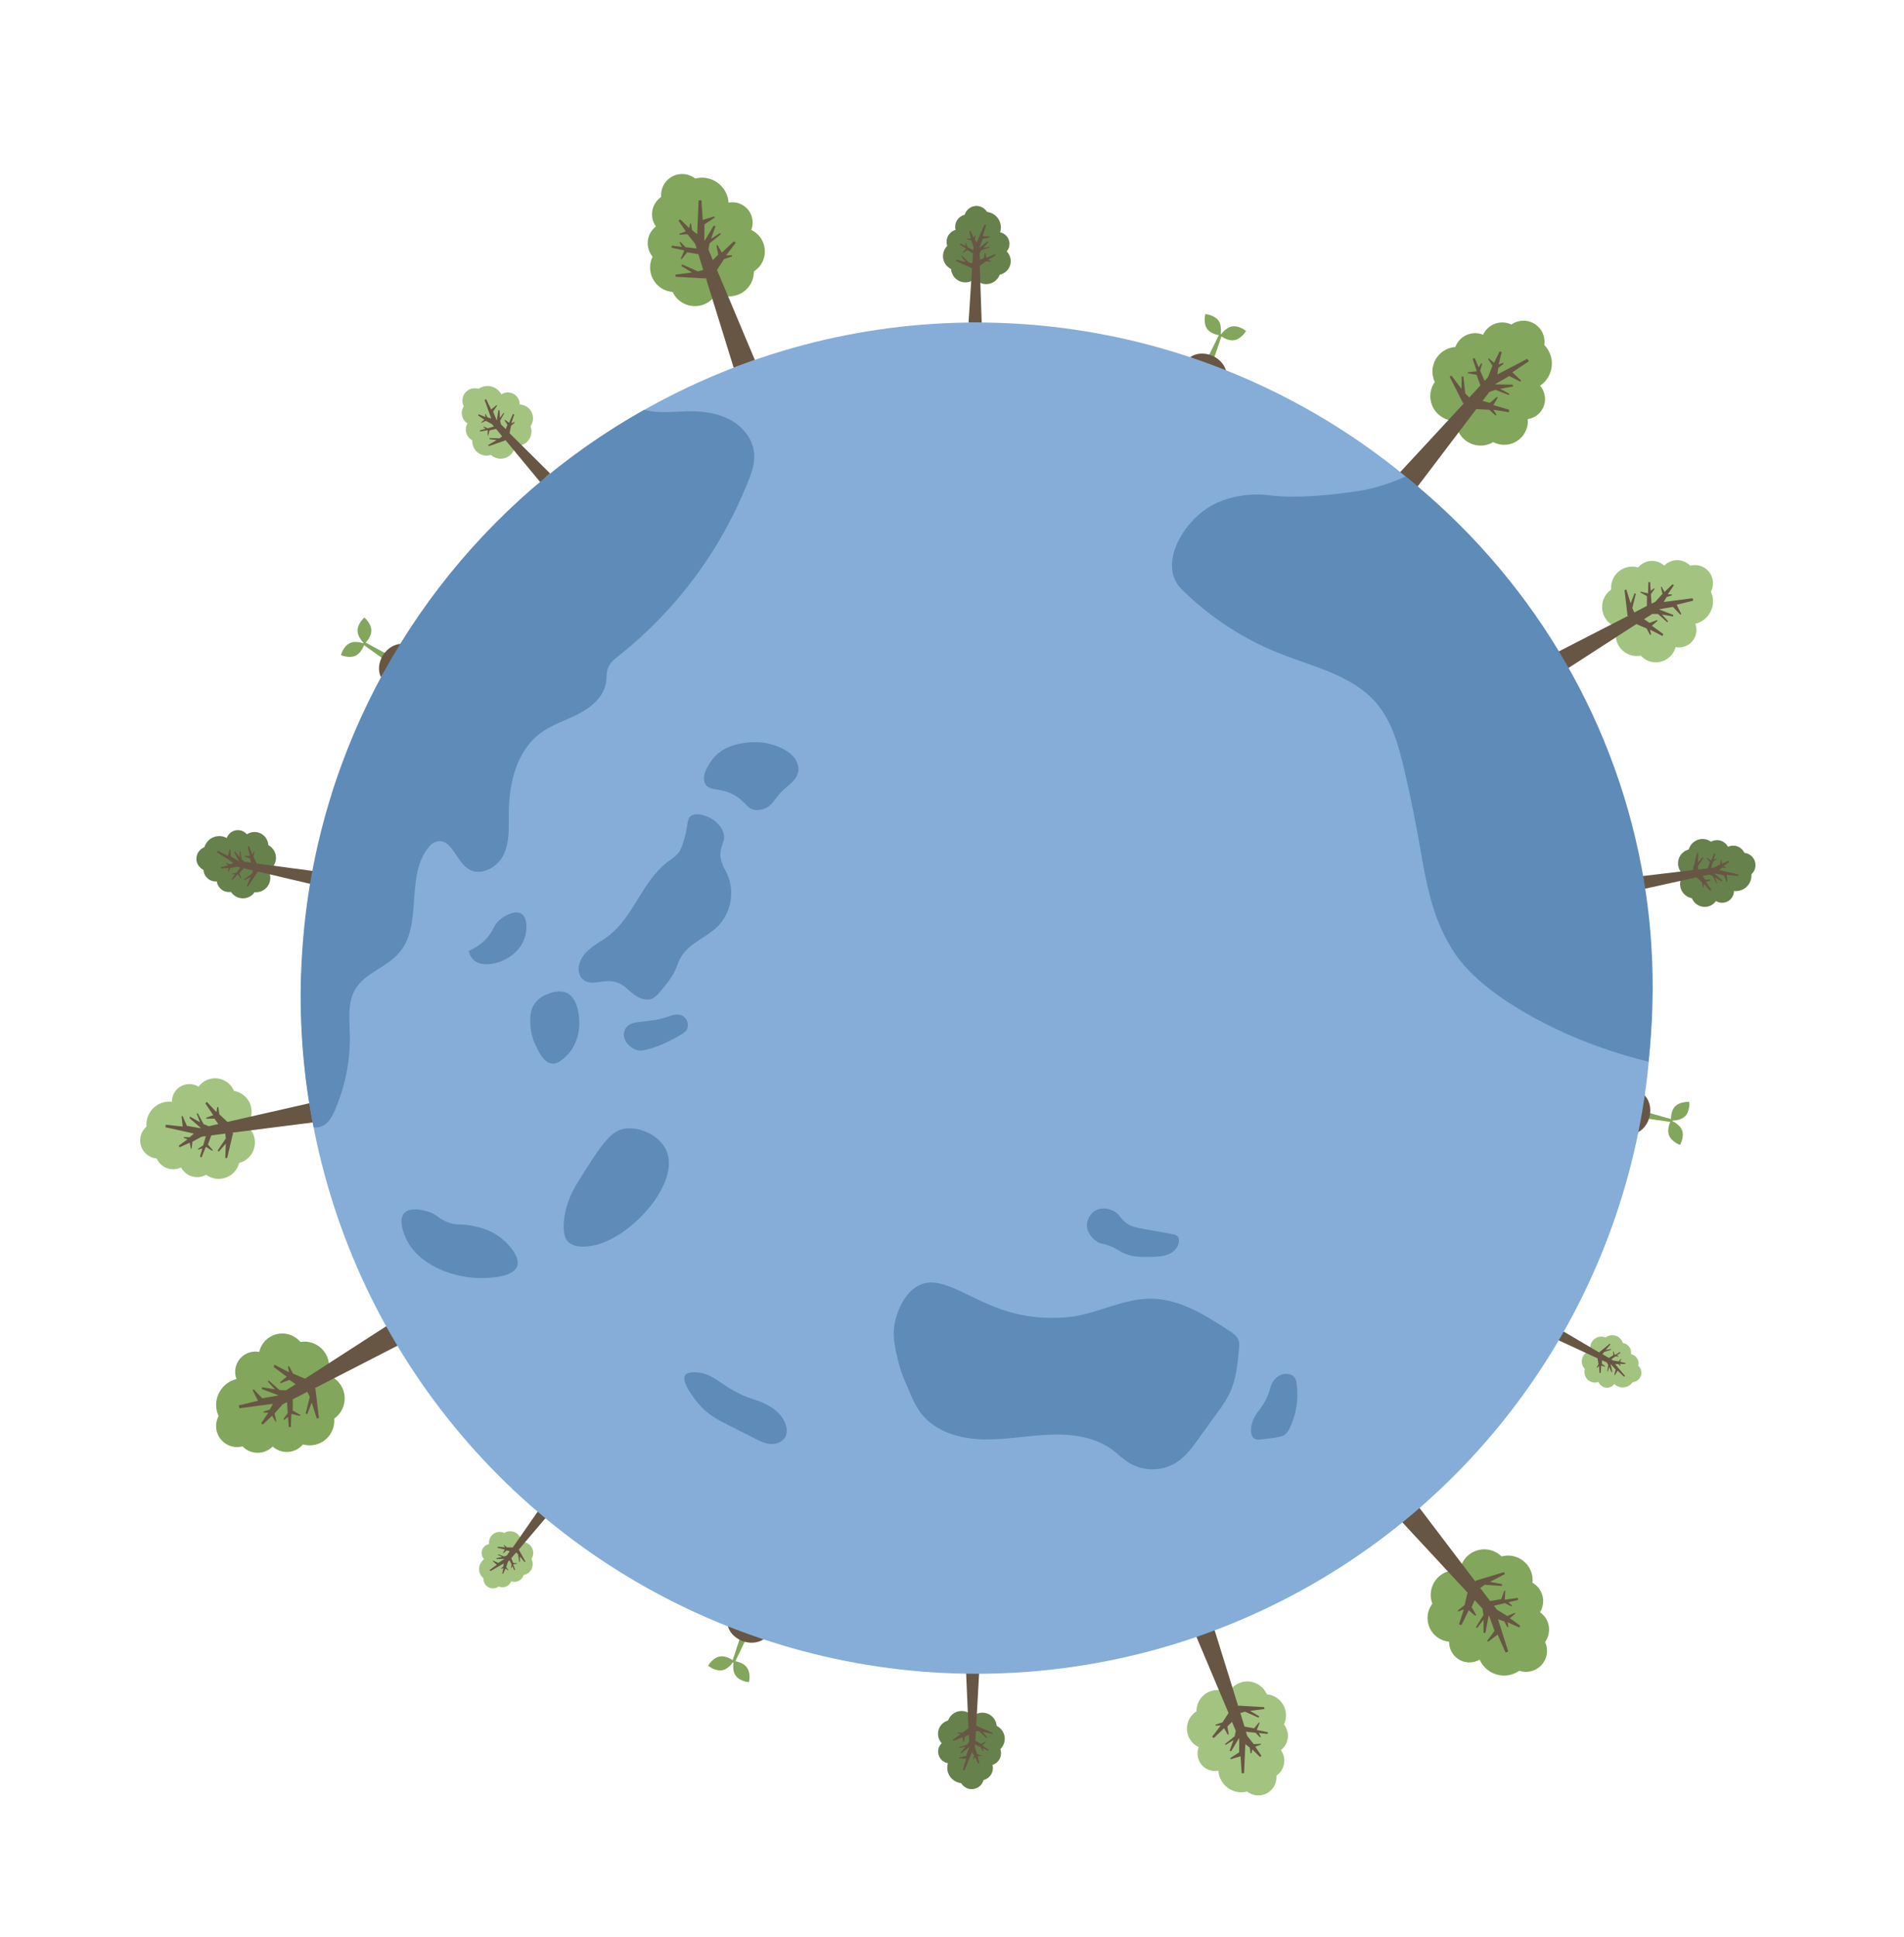 <?xml version="1.0" encoding="utf-8"?>
<!-- Generator: Adobe Illustrator 25.4.1, SVG Export Plug-In . SVG Version: 6.00 Build 0)  -->
<svg version="1.1" id="レイヤー_1" xmlns="http://www.w3.org/2000/svg" xmlns:xlink="http://www.w3.org/1999/xlink" x="0px"
	 y="0px" viewBox="0 0 1502.8 1528.2" style="enable-background:new 0 0 1502.8 1528.2;" xml:space="preserve">
<style type="text/css">
	.st0{fill:#A3C481;}
	.st1{fill:#675644;}
	.st2{fill:#82A65B;}
	.st3{fill:#67814D;}
	.st4{fill:#85ADD8;}
	.st5{fill:#5E8BB8;}
</style>
<g>
	
		<g id="グループ_740_00000101781924755162945680000000846734500300031159_" transform="translate(-35.129 -235.798) rotate(-13)">
		<g id="グループ_736-4_00000059296546287139496540000007952802368090816696_" transform="translate(391.835 401.454)">
			
				<circle id="楕円形_140-4_00000070091563568792600840000013147051864056154005_" class="st0" cx="-481.7" cy="751.8" r="14.3"/>
			
				<circle id="楕円形_141-4_00000019675753893449992930000013645683687119948418_" class="st0" cx="-464.7" cy="762.1" r="14.3"/>
			
				<ellipse id="楕円形_142-4_00000088108323793063209320000000367876206081273509_" transform="matrix(0.974 -0.225 0.225 0.974 -173.05 -85.264)" class="st0" cx="-460.7" cy="716.8" rx="13.8" ry="13.8"/>
			
				<circle id="楕円形_143-4_00000021120506009534615930000008538208882433318041_" class="st0" cx="-447.9" cy="764.9" r="16.7"/>
			
				<circle id="楕円形_144-4_00000000913732639985547630000012814230491186599556_" class="st0" cx="-491.3" cy="740.9" r="14.3"/>
			
				<ellipse id="楕円形_145-4_00000041285510203148294380000017721088098407702936_" transform="matrix(0.974 -0.225 0.225 0.974 -176.743 -89.291)" class="st0" cx="-480.2" cy="731" rx="18.1" ry="18.2"/>
			
				<circle id="楕円形_146-4_00000142889648398291521770000008774347354135724440_" class="st0" cx="-475.6" cy="737.9" r="16.7"/>
			
				<ellipse id="楕円形_147-4_00000044880121217722393350000012925157838799078808_" transform="matrix(-1 -2.479723e-02 2.479723e-02 -1 -925.012 1467.889)" class="st0" cx="-453.4" cy="739.7" rx="17.4" ry="20.5"/>
			
				<circle id="楕円形_148-4_00000045588311470843171430000003077796492781345979_" class="st0" cx="-440.2" cy="718.9" r="16.1"/>
			
				<circle id="楕円形_149-4_00000129906177441658748780000016311231295089992886_" class="st0" cx="-433.6" cy="755.9" r="16.7"/>
			
				<circle id="楕円形_150-4_00000094607784388927155090000000822328206963393419_" class="st0" cx="-430.7" cy="731.7" r="16.7"/>
			
				<ellipse id="楕円形_151-4_00000081626351935920259980000009049574500114052011_" transform="matrix(0.974 -0.225 0.225 0.974 -180.876 -85.065)" class="st0" cx="-463.7" cy="751.2" rx="8" ry="8"/>
		</g>
		<path id="パス_14366-4_00000051354161026707321560000006274127868365467279_" class="st1" d="M-55.3,1121.3l-1.4,1l4,10.4
			l-5.9,0.7v0.8l6.2,1.4l2,4.8l-7.7,0l-3.6-2.5l-2.6-9.5l-0.9,0.3l1.1,7.1l-6.7-6.1l-0.7,1.1l7,9.6H-65l-9.9-4.2l-1.5-8.3l-0.9,0
			l-0.9,8.1l-12.8-4.4l-0.6,1.9l20.7,9.9l-3.9,2.1l-4.3-1.2l-0.4,0.6l2.7,1.8l-8,3.4l0.6,1.3l8.5-1.7l-0.2,4.8l0.6,0.1l1.9-5.2
			l8-2.2l3.3,0.3l-3.7,6.6l-4.7,1.8l0.2,0.7l3.3-0.3l-3.3,6l1.1,0.8l5.2-7.4l4.2,4.3l0.6-0.3l-2.8-5.4l4.2-6.4l11.1,1.1l-0.5,3.8
			l-8.5,8l0.8,0.9l6.8-4.9l-3,11l1.5,0.3l9-18.2l-0.8-0.4l64.2,6.5l0.8-15.4l-66.6-0.2l-4.9-7.3l0.5-5.7l-0.8-0.3l-1.5,3.8
			L-55.3,1121.3z"/>
	</g>
	
		<g id="グループ_740_00000143605566660339207830000006519831760141259916_" transform="translate(-35.129 -235.798) rotate(-13)">
		<g id="グループ_736-4_00000145751247418934556890000005375015404502544018_" transform="translate(391.835 401.454)">
			
				<ellipse id="楕円形_140-4_00000072964384545403163580000017332957574387508353_" transform="matrix(0.974 -0.225 0.225 0.974 -311.855 92.663)" class="st0" cx="250.7" cy="1414.9" rx="14.3" ry="14.3"/>
			
				<ellipse id="楕円形_141-4_00000018236681336650128990000001367422740716139954_" transform="matrix(0.974 -0.225 0.225 0.974 -307.507 93.808)" class="st0" cx="257.9" cy="1396.4" rx="14.3" ry="14.3"/>
			
				<ellipse id="楕円形_142-4_00000035491351705969074860000008635645924645353393_" transform="matrix(0.974 -0.225 0.225 0.974 -309.555 83.715)" class="st0" cx="212.6" cy="1400.3" rx="13.8" ry="13.8"/>
			
				<circle id="楕円形_143-4_00000039853706007152155800000007346274521064804523_" class="st0" cx="257.7" cy="1379.3" r="16.7"/>
			
				<ellipse id="楕円形_144-4_00000119077733667139825440000006885644238120983482_" transform="matrix(0.974 -0.225 0.225 0.974 -314.647 90.919)" class="st0" cx="241.7" cy="1426.3" rx="14.3" ry="14.3"/>
			
				<ellipse id="楕円形_145-4_00000072988102990304546280000013398151689177108874_" transform="matrix(0.974 -0.225 0.225 0.974 -312.88 88.052)" class="st0" cx="230" cy="1417.1" rx="18.1" ry="18.2"/>
			
				<ellipse id="楕円形_146-4_00000055704183404187813850000011375167673802906256_" transform="matrix(0.974 -0.225 0.225 0.974 -311.444 89.253)" class="st0" cx="236" cy="1411.4" rx="16.7" ry="16.7"/>
			
				<ellipse id="楕円形_147-4_00000042734709256525057690000014833452489094279608_" transform="matrix(-0.989 0.149 -0.149 -0.989 672.417 2727.959)" class="st0" cx="233.9" cy="1389.2" rx="20.5" ry="17.4"/>
			
				<ellipse id="楕円形_148-4_00000159456809597260037800000009593462471442520709_" transform="matrix(0.974 -0.225 0.225 0.974 -304.978 82.858)" class="st0" cx="211.1" cy="1379.8" rx="16.1" ry="16.1"/>
			
				<ellipse id="楕円形_149-4_00000138561764470617725170000016312157316573310868_" transform="matrix(0.974 -0.225 0.225 0.974 -301.167 90.472)" class="st0" cx="246.5" cy="1366.9" rx="16.7" ry="16.7"/>
			
				<ellipse id="楕円形_150-4_00000046310963291855721890000005748212919639676055_" transform="matrix(0.974 -0.225 0.225 0.974 -302.074 85.032)" class="st0" cx="222.1" cy="1368.2" rx="16.7" ry="16.7"/>
			
				<ellipse id="楕円形_151-4_00000070097291639637839660000000830136258669328030_" transform="matrix(0.974 -0.225 0.225 0.974 -308.001 91.388)" class="st0" cx="247.1" cy="1397.3" rx="8" ry="8"/>
		</g>
		<path id="パス_14366-4_00000112630125251856874500000015587280077144949127_" class="st1" d="M605.1,1787.9l1.2,1.2l9.6-5.7
			l1.7,5.7l0.8-0.1l0.3-6.3l4.4-2.8l1.3,7.6l-1.8,4l-8.9,4.2l0.5,0.8l6.8-2.3l-4.9,7.6l1.2,0.5l8.3-8.6l0.1,0.4l-2.5,10.5l-7.9,2.9
			l0.2,0.9l8.1-0.5l-2.2,13.3l1.9,0.3l6.1-22.1l2.8,3.5l-0.4,4.4l0.7,0.3l1.3-2.9l4.7,7.3l1.2-0.8l-3.1-8.1l4.8-0.6l0-0.6l-5.5-1
			l-3.6-7.5l-0.2-3.4l7.2,2.5l2.6,4.3l0.7-0.3l-0.8-3.2l6.5,2.2l0.6-1.2l-8.2-3.8l3.5-4.9l-0.4-0.5l-4.8,3.7l-7.1-3l-0.8-11.2
			l3.8-0.2l9.3,7l0.8-0.9l-6-5.8l11.4,1.1l0-1.5l-19.5-5.7l-0.2,0.8l-4.8-64.4l-15.3,1.9l11.4,65.6l-6.3,6.1l-5.7,0.5l-0.2,0.8
			l4,0.8L605.1,1787.9z"/>
	</g>
	
		<g id="グループ_740_00000056412228874613112500000015519183289757085845_" transform="translate(-35.129 -235.798) rotate(-13)">
		<g id="グループ_736-4_00000101820290601060031010000002226721548327421858_" transform="translate(391.835 401.454)">
			<circle id="楕円形_140-4_00000049904023631135320090000002130090646856743055_" class="st0" cx="776.6" cy="578.5" r="14.3"/>
			<circle id="楕円形_141-4_00000068670100613093994350000008952959200827586960_" class="st0" cx="757.1" cy="574.6" r="14.3"/>
			<circle id="楕円形_142-4_00000025424615708252355250000012838767348180631438_" class="st0" cx="768.8" cy="618.5" r="13.8"/>
			<circle id="楕円形_143-4_00000106861285442751347050000014641427176009013673_" class="st0" cx="740.3" cy="577.8" r="16.7"/>
			<circle id="楕円形_144-4_00000021092548887925347260000007598134942127795639_" class="st0" cx="789.3" cy="585.4" r="14.3"/>
			<circle id="楕円形_145-4_00000181084160153611686670000013481404819374427071_" class="st0" cx="782.3" cy="598.5" r="18.2"/>
			<circle id="楕円形_146-4_00000025411862572923730630000017325829400750982818_" class="st0" cx="775.7" cy="593.6" r="16.7"/>
			
				<ellipse id="楕円形_147-4_00000109728638954931607640000010932983395077340544_" transform="matrix(-0.948 0.319 -0.319 -0.948 1660.069 927.455)" class="st0" cx="754.2" cy="599.5" rx="17.4" ry="20.5"/>
			<circle id="楕円形_148-4_00000167361094154101896520000000567879279755688351_" class="st0" cx="748.9" cy="623.6" r="16.1"/>
			<circle id="楕円形_149-4_00000020394206861073079190000000777365838592170157_" class="st0" cx="730" cy="591" r="16.7"/>
			<circle id="楕円形_150-4_00000134956748963376794660000004675107507043448725_" class="st0" cx="735.5" cy="614.8" r="16.7"/>
			<circle id="楕円形_151-4_00000078042685608030819160000002750868381753962916_" class="st0" cx="759.9" cy="585.2" r="8"/>
		</g>
		<path id="パス_14366-4_00000099652986650735652320000005913416385803107259_" class="st1" d="M1146.9,1021.7l0.9-1.4l-7.3-8.4
			l5.3-2.7l-0.3-0.7l-6.3,0.8l-3.5-3.8l7.3-2.6l4.3,1.1l5.7,8l0.8-0.6l-3.5-6.3l8.3,3.5l0.3-1.2l-9.9-6.7l0.3-0.1l10.8,0.6l4.3,7.3
			l0.8-0.4l-1.9-7.9l13.5-0.2l-0.1-2l-22.8-2.2l3-3.3l4.4-0.4l0.1-0.7l-3.1-0.8l6.4-5.9l-1-1l-7.4,4.5l-1.4-4.6l-0.6,0.1v5.6
			l-6.8,4.8l-3.3,0.8l1.2-7.5l3.8-3.3l-0.4-0.6l-3,1.4l1.1-6.8l-1.3-0.4l-2.3,8.7l-5.4-2.7l-0.4,0.5l4.5,4.1l-1.8,7.5l-10.8,2.8
			l-0.8-3.7l5.3-10.4l-1-0.6l-4.7,7l-0.9-11.4l-1.5,0.2l-2.2,20.2l0.8,0.1l-62.6,15.8l4.5,14.7l62.6-22.6l7.1,5.2l1.5,5.5l0.8,0.1
			l0.1-4.1L1146.9,1021.7z"/>
	</g>
	<g id="グループ_746" transform="matrix(0.53, -0.848, 0.848, 0.53, -350.544, 887.629)">
		<path id="パス_14367-2" class="st2" d="M659.3,338.7l-1.5,23.9h5.2l-1.5-23.9L659.3,338.7L659.3,338.7z"/>
		<path id="パス_14368-2" class="st2" d="M672,339c-4.8,3-11.6,0.9-11.6,0.9s1-7.1,5.8-10.1s11.6-0.9,11.6-0.9S676.8,336,672,339z
			"/>
		<path id="パス_14369-2" class="st2" d="M648.7,339c4.8,3,11.6,0.9,11.6,0.9s-1-7.1-5.8-10.1s-11.6-0.9-11.6-0.9
			S643.9,336,648.7,339z"/>
		<path id="パス_14370-2" class="st1" d="M660.3,357.1c-6.8,0-12.7,3.2-15.5,7.9h31.1C673,360.3,667.1,357.1,660.3,357.1z"/>
	</g>
	
		<g id="グループ_746_00000014625119952601576420000018229286721679366535_" transform="matrix(0.53, -0.848, 0.848, 0.53, -350.544, 887.629)">
		<path id="パス_14367-2_00000032640974512495222170000012036811114285247144_" class="st2" d="M133.2,1013.7l23.8-2.6l-0.9-5.1
			l-23.2,5.7L133.2,1013.7z"/>
		<path id="パス_14368-2_00000101066835376573201060000017194729497033088170_" class="st2" d="M131.4,1001.1
			c3.8,4.2,2.9,11.3,2.9,11.3s-7.2,0.3-11-3.9s-2.9-11.3-2.9-11.3S127.5,996.9,131.4,1001.1z"/>
		<path id="パス_14369-2_00000176764858372373849990000015750081410238851516_" class="st2" d="M135.4,1024
			c2.2-5.3-1.1-11.6-1.1-11.6s-6.8,2.2-9,7.4c-2.2,5.3,1.2,11.6,1.2,11.6S133.2,1029.3,135.4,1024z"/>
		<path id="パス_14370-2_00000065752616720879674920000017665724640240122301_" class="st1" d="M151.2,1009.4
			c1.2,6.7,5.4,11.9,10.4,14l-5.4-30.6C152.1,996.4,150,1002.7,151.2,1009.4z"/>
	</g>
	
		<g id="グループ_746_00000003073024182838230570000015420603887135323544_" transform="matrix(0.53, -0.848, 0.848, 0.53, -350.544, 887.629)">
		<path id="パス_14367-2_00000045578322312037488860000005691409458594939040_" class="st2" d="M889.3,1414.5l-6.7-22.9l-4.9,1.8
			l9.6,21.9L889.3,1414.5z"/>
		<path id="パス_14368-2_00000181058578984247010080000009523390490643221419_" class="st2" d="M877.3,1418.5
			c3.5-4.5,10.6-4.8,10.6-4.8s1.5,7-1.9,11.5s-10.6,4.8-10.6,4.8S873.8,1423,877.3,1418.5z"/>
		<path id="パス_14369-2_00000028304601473599208200000013444410882783951244_" class="st2" d="M899.1,1410.6
			c-5.5-1.2-11.2,3.2-11.2,3.2s3.3,6.3,8.9,7.6c5.5,1.2,11.2-3.2,11.2-3.2S904.7,1411.8,899.1,1410.6z"/>
		<path id="パス_14370-2_00000139977213293504075390000014430544369290028198_" class="st1" d="M882,1397.6
			c6.4-2.3,10.8-7.3,11.9-12.7l-29.2,10.6C869,1398.9,875.6,1399.9,882,1397.6z"/>
	</g>
	
		<g id="グループ_746_00000030456270434435929660000012131222246491494545_" transform="matrix(0.53, -0.848, 0.848, 0.53, -350.544, 887.629)">
		<path id="パス_14367-2_00000096056671199679930820000015167685813479133350_" class="st2" d="M1225.6,782.6l-23.8,2.4l0.9,5.1
			l23.3-5.5L1225.6,782.6z"/>
		<path id="パス_14368-2_00000021118290281561758580000008371046767261768359_" class="st2" d="M1227.3,795.2
			c-3.8-4.2-2.8-11.3-2.8-11.3s7.2-0.2,11,4c3.8,4.2,2.8,11.3,2.8,11.3S1231.1,799.4,1227.3,795.2z"/>
		<path id="パス_14369-2_00000073710331987132890170000008684960023642471861_" class="st2" d="M1223.5,772.2
			c-2.2,5.2,1.1,11.6,1.1,11.6s6.8-2.1,9.1-7.3c2.2-5.2-1.1-11.6-1.1-11.6S1225.7,767,1223.5,772.2z"/>
		<path id="パス_14370-2_00000131353365389470045350000017436396606518540724_" class="st1" d="M1207.6,786.7
			c-1.1-6.7-5.2-12-10.3-14l5.1,30.7C1206.5,799.7,1208.7,793.4,1207.6,786.7z"/>
	</g>
	<g id="グループ_738" transform="matrix(0.999, 0.035, -0.035, 0.999, 409.756, -324.795)">
		<g id="グループ_734-2">
			<circle id="楕円形_128-2" class="st3" cx="371.4" cy="491.2" r="9.7"/>
			
				<ellipse id="楕円形_129-2" transform="matrix(3.501357e-02 -0.999 0.999 3.501357e-02 -150.351 850.55)" class="st3" cx="365.3" cy="503.1" rx="9.7" ry="9.7"/>
			
				<ellipse id="楕円形_130-2" transform="matrix(3.501354e-02 -0.999 0.999 3.501354e-02 -121.207 881.773)" class="st3" cx="396" cy="503.6" rx="9.3" ry="9.3"/>
			<circle id="楕円形_131-2" class="st3" cx="364.2" cy="514.6" r="11.3"/>
			<circle id="楕円形_132-2" class="st3" cx="378.3" cy="484.2" r="9.7"/>
			<circle id="楕円形_133-2" class="st3" cx="385.5" cy="491.2" r="12.3"/>
			<circle id="楕円形_134-2" class="st3" cx="381.1" cy="494.6" r="11.3"/>
			
				<ellipse id="楕円形_135-2" transform="matrix(-0.999 4.610423e-02 -4.610423e-02 -0.999 784.945 1001.248)" class="st3" cx="380.9" cy="509.7" rx="13.8" ry="11.8"/>
			<circle id="楕円形_136-2" class="st3" cx="395.6" cy="517.5" r="10.9"/>
			<circle id="楕円形_137-2" class="st3" cx="370.9" cy="523.8" r="11.3"/>
			<circle id="楕円形_138-2" class="st3" cx="387.4" cy="524.6" r="11.3"/>
			<circle id="楕円形_139-2" class="st3" cx="372.6" cy="503.2" r="5.4"/>
		</g>
		<path id="パス_14365-2" class="st1" d="M394.6,512.9l-0.7-0.9l-6.8,3.2l-0.8-4l-0.5,0l-0.6,4.2l-3.1,1.5l-0.4-5.2l1.5-2.6
			l6.3-2.2l-0.2-0.6l-4.7,1.1l3.8-4.8l-0.8-0.4l-6.2,5.2l0-0.2l2.4-6.9l5.5-1.4l-0.1-0.6l-5.5-0.2l2.4-8.8l-1.3-0.3l-5.7,14.4
			l-1.6-2.6l0.6-2.9l-0.4-0.2l-1.1,1.9l-2.7-5.3l-0.9,0.5l1.5,5.6l-3.2,0.1l0,0.4l3.6,1l1.9,5.3l-0.1,2.3l-4.6-2.2l-1.4-3.1
			l-0.5,0.1l0.3,2.2l-4.2-2l-0.5,0.8l5.2,3.1l-2.7,3l0.2,0.4l3.5-2.2l4.5,2.5l-0.2,7.6l-2.6-0.2l-5.8-5.4l-0.6,0.6l3.7,4.3l-7.6-1.5
			l-0.1,1l12.7,5.2l0.2-0.5l-1.3,43.6l10.4-0.2l-3.1-44.9l4.7-3.7l3.9,0l0.2-0.5l-2.6-0.8L394.6,512.9z"/>
	</g>
	
		<g id="グループ_738_00000071531607166531353160000017002795019491221158_" transform="matrix(0.999, 0.035, -0.035, 0.999, 409.756, -324.795)">
		<g id="グループ_734-2_00000009578153301081358040000007132800935180030647_">
			
				<ellipse id="楕円形_128-2_00000177483489988632786850000003310192362144731304_" transform="matrix(3.501356e-02 -0.999 0.999 3.501356e-02 -1214.575 779.468)" class="st3" cx="-203.7" cy="1018.7" rx="9.7" ry="9.7"/>
			
				<ellipse id="楕円形_129-2_00000080195128280869177130000003421788019633854644_" transform="matrix(3.501355e-02 -0.999 0.999 3.501355e-02 -1212.206 797.96)" class="st3" cx="-192.9" cy="1026.7" rx="9.7" ry="9.7"/>
			<circle id="楕円形_130-2_00000129896503086842475600000016591106063895955611_" class="st3" cx="-187.3" cy="996.5" r="9.3"/>
			
				<ellipse id="楕円形_131-2_00000173148527409163263660000017703170364541243820_" transform="matrix(3.501355e-02 -0.999 0.999 3.501355e-02 -1204.385 811.921)" class="st3" cx="-181.8" cy="1029.6" rx="11.3" ry="11.3"/>
			
				<ellipse id="楕円形_132-2_00000044137267556797033880000015970886509677003146_" transform="matrix(3.501356e-02 -0.999 0.999 3.501356e-02 -1212.227 766.019)" class="st3" cx="-209.4" cy="1010.7" rx="9.7" ry="9.7"/>
			
				<ellipse id="楕円形_133-2_00000142897044153233930290000017422272289548575923_" transform="matrix(3.501356e-02 -0.999 0.999 3.501356e-02 -1198.444 768.334)" class="st3" cx="-201.4" cy="1004.8" rx="12.3" ry="12.3"/>
			
				<circle id="楕円形_134-2_00000160907502589956952450000009365950936739266714_" class="st3" cx="-198.7" cy="1009.7" r="11.3"/>
			
				<ellipse id="楕円形_135-2_00000142173325027814805340000012698283547342229928_" transform="matrix(-0.119 0.993 -0.993 -0.119 799.278 1315.444)" class="st3" cx="-183.9" cy="1012.3" rx="13.8" ry="11.8"/>
			
				<ellipse id="楕円形_136-2_00000109716626723177257670000016713340268415495041_" transform="matrix(3.501354e-02 -0.999 0.999 3.501354e-02 -1166.176 790.612)" class="st3" cx="-173.7" cy="999.2" rx="10.9" ry="10.9"/>
			
				<ellipse id="楕円形_137-2_00000135663314198636402580000013665810109138107299_" transform="matrix(3.501355e-02 -0.999 0.999 3.501355e-02 -1189.493 817.124)" class="st3" cx="-171.6" cy="1024.5" rx="11.3" ry="11.3"/>
			
				<circle id="楕円形_138-2_00000030484247217179735530000003350370186379106478_" class="st3" cx="-168.1" cy="1008.4" r="11.3"/>
			
				<ellipse id="楕円形_139-2_00000054944192407108439960000002563688704545982881_" transform="matrix(3.501356e-02 -0.999 0.999 3.501356e-02 -1203.658 792.294)" class="st3" cx="-191.6" cy="1019.4" rx="5.4" ry="5.4"/>
		</g>
		<path id="パス_14365-2_00000147908701000442525250000006377668157629843342_" class="st1" d="M-178.4,999.4l-1,0.6l2,7.3l-4,0.1
			l-0.1,0.5l4.1,1.3l1,3.3l-5.2-0.5l-2.3-1.9l-1.2-6.5l-0.6,0.1l0.3,4.8l-4.1-4.5l-0.5,0.7l4.1,6.9l-0.2,0l-6.4-3.5l-0.5-5.7l-0.6,0
			l-1.1,5.4l-8.3-3.8l-0.5,1.2l13.3,8l-2.8,1.2l-2.8-1l-0.3,0.4l1.7,1.4l-5.6,1.8l0.3,0.9l5.8-0.6l-0.5,3.2l0.4,0.1l1.6-3.4l5.5-1
			l2.2,0.4l-2.9,4.2l-3.3,0.9l0.1,0.5l2.2,0l-2.6,3.8l0.7,0.6l4-4.6l2.5,3.2l0.4-0.2l-1.6-3.8l3.2-4.1l7.4,1.5l-0.6,2.5l-6.3,4.8
			l0.4,0.7l4.9-2.9l-2.8,7.2l1,0.3l7.2-11.7l-0.5-0.3l42.8,8.5l1.5-10.3l-44.8-4.4l-2.8-5.2l0.7-3.8l-0.5-0.3l-1.2,2.5L-178.4,999.4
			z"/>
	</g>
	
		<g id="グループ_738_00000022529608537811680280000011233279977179056826_" transform="matrix(0.999, 0.035, -0.035, 0.999, 409.756, -324.795)">
		<g id="グループ_734-2_00000007400760511702010160000005813861531365013929_">
			
				<ellipse id="楕円形_128-2_00000162316948182300555320000005480927172276662656_" transform="matrix(3.501355e-02 -0.999 0.999 3.501355e-02 -1295.107 2071.385)" class="st3" cx="425.1" cy="1706.3" rx="9.7" ry="9.7"/>
			
				<ellipse id="楕円形_129-2_00000145027533958602302000000001757085013243788213_" transform="matrix(3.501356e-02 -0.999 0.999 3.501356e-02 -1277.315 2065.831)" class="st3" cx="431.1" cy="1694.3" rx="9.7" ry="9.7"/>
			
				<ellipse id="楕円形_130-2_00000132087678390537744010000006133008667282880679_" transform="matrix(3.501356e-02 -0.999 0.999 3.501356e-02 -1306.728 2034.868)" class="st3" cx="400.3" cy="1694.1" rx="9.3" ry="9.3"/>
			
				<ellipse id="楕円形_131-2_00000035515543445893568970000004504770816837723267_" transform="matrix(3.501355e-02 -0.999 0.999 3.501355e-02 -1264.905 2055.703)" class="st3" cx="432" cy="1682.8" rx="11.3" ry="11.3"/>
			
				<ellipse id="楕円形_132-2_00000012439141595276613090000002311407444120543407_" transform="matrix(3.501355e-02 -0.999 0.999 3.501355e-02 -1308.764 2071.401)" class="st3" cx="418.2" cy="1713.4" rx="9.7" ry="9.7"/>
			
				<ellipse id="楕円形_133-2_00000161589954325896972810000012234946631172083615_" transform="matrix(3.501354e-02 -0.999 0.999 3.501354e-02 -1308.862 2057.419)" class="st3" cx="411" cy="1706.5" rx="12.3" ry="12.3"/>
			
				<ellipse id="楕円形_134-2_00000031181082531342059590000006399878941597111445_" transform="matrix(3.501355e-02 -0.999 0.999 3.501355e-02 -1301.169 2058.487)" class="st3" cx="415.4" cy="1703" rx="11.3" ry="11.3"/>
			
				<ellipse id="楕円形_135-2_00000003795809855267418860000002392448963462864787_" transform="matrix(-0.999 5.510148e-02 -5.510148e-02 -0.999 923.231 3350.357)" class="st3" cx="415.4" cy="1687.9" rx="13.8" ry="11.8"/>
			
				<circle id="楕円形_136-2_00000175314603161462487960000003708896334577628063_" class="st3" cx="400.7" cy="1680.2" r="10.9"/>
			
				<ellipse id="楕円形_137-2_00000052788782195026815210000018213614500708223114_" transform="matrix(3.501356e-02 -0.999 0.999 3.501356e-02 -1262.373 2040.145)" class="st3" cx="425.2" cy="1673.8" rx="11.3" ry="11.3"/>
			
				<ellipse id="楕円形_138-2_00000122708336345685856910000009463722610338117777_" transform="matrix(3.501355e-02 -0.999 0.999 3.501355e-02 -1277.548 2023.03)" class="st3" cx="408.8" cy="1673.1" rx="11.3" ry="11.3"/>
			<circle id="楕円形_139-2_00000028311685172364367510000000946861477240741761_" class="st3" cx="423.7" cy="1694.3" r="5.4"/>
		</g>
		<path id="パス_14365-2_00000119105276729806348100000012673877666785502143_" class="st1" d="M401.7,1684.8l0.7,0.9l6.8-3.2
			l0.8,3.9l0.5-0.1l0.6-4.2l3.1-1.6l0.4,5.2l-1.5,2.6l-6.2,2.3l0.2,0.6l4.7-1.1l-3.8,4.8l0.8,0.4l6.1-5.2l0,0.2l-2.3,6.9l-5.5,1.5
			l0.1,0.6l5.5,0.2l-2.3,8.8l1.3,0.3l5.5-14.5l1.6,2.5l-0.5,2.9l0.4,0.2l1-1.9l2.7,5.2l0.9-0.4l-1.6-5.6l3.2-0.1l0-0.4l-3.6-1
			l-2-5.3l0-2.3l4.7,2.1l1.5,3.1l0.5-0.2l-0.4-2.2l4.2,1.9l0.5-0.8l-5.2-3.1l2.7-3.1l-0.2-0.4l-3.5,2.2l-4.6-2.5l0.2-7.6l2.6,0.1
			l5.8,5.3l0.6-0.6l-3.7-4.3l7.6,1.4l0.1-1l-12.8-5l-0.2,0.5l0.9-43.6l-10.4,0.3l3.5,44.9l-4.6,3.7l-3.9,0l-0.2,0.5l2.6,0.8
			L401.7,1684.8z"/>
	</g>
	
		<g id="グループ_738_00000090253217226193674130000016063379298475705999_" transform="matrix(0.999, 0.035, -0.035, 0.999, 409.756, -324.795)">
		<g id="グループ_734-2_00000036233879926195728520000014656864185997503644_">
			<circle id="楕円形_128-2_00000075872641670799792370000011948188832326374844_" class="st3" cx="993.1" cy="967.8" r="9.7"/>
			<circle id="楕円形_129-2_00000134238941906802123210000008631715324064138907_" class="st3" cx="980.2" cy="963.9" r="9.7"/>
			<circle id="楕円形_130-2_00000171687083365059292390000004055896026044821940_" class="st3" cx="985.3" cy="994.2" r="9.3"/>
			<circle id="楕円形_131-2_00000059281825800204093180000000614117159794522246_" class="st3" cx="968.8" cy="965" r="11.3"/>
			<circle id="楕円形_132-2_00000125591145522138122760000013763945840574339713_" class="st3" cx="1001.2" cy="973.2" r="9.7"/>
			<circle id="楕円形_133-2_00000140709858740336376420000015011714798034427327_" class="st3" cx="995.7" cy="981.6" r="12.3"/>
			<circle id="楕円形_134-2_00000000215485966014038010000004286394358830043570_" class="st3" cx="991.5" cy="977.9" r="11.3"/>
			
				<ellipse id="楕円形_135-2_00000039119681741954341060000004903469568596817291_" transform="matrix(-0.974 0.228 -0.228 -0.974 2151.064 1712.885)" class="st3" cx="976.7" cy="980.5" rx="11.8" ry="13.8"/>
			<circle id="楕円形_136-2_00000052101059004029872530000016068846133995958434_" class="st3" cx="971.6" cy="996.3" r="10.9"/>
			<circle id="楕円形_137-2_00000103979266980417030640000004325870753857985469_" class="st3" cx="961" cy="973.2" r="11.3"/>
			<circle id="楕円形_138-2_00000036228110687085804240000007614000450879641237_" class="st3" cx="963.2" cy="989.5" r="11.3"/>
			<circle id="楕円形_139-2_00000176723818016233394630000018318827749409147284_" class="st3" cx="981.5" cy="971.2" r="5.4"/>
		</g>
		<path id="パス_14365-2_00000047742618539630207360000005325101498396539836_" class="st1" d="M976,994.5l0.7-0.9l-4.4-6.1
			l3.7-1.5l-0.1-0.5l-4.3,0.2l-2.1-2.8l5.1-1.3l2.8,1l3.3,5.8l0.5-0.3l-1.9-4.4l5.4,2.9l0.3-0.8l-6.2-5.1l0.2-0.1l7.2,1.1l2.4,5.2
			l0.6-0.2l-0.8-5.4l9.1,0.7l0.1-1.3l-15.2-2.9l2.2-2l3,0l0.1-0.5l-2.1-0.7l4.7-3.6l-0.6-0.8l-5.3,2.5l-0.7-3.2l-0.4,0l-0.3,3.7
			l-4.9,2.8l-2.2,0.3l1.3-5l2.8-2l-0.2-0.4l-2.1,0.7l1.2-4.5l-0.9-0.3l-2.1,5.7l-3.5-2.1l-0.3,0.3l2.8,3.1l-1.7,4.9l-7.5,1.2
			l-0.3-2.6l4.2-6.7l-0.7-0.5l-3.6,4.4l0.1-7.7l-1,0.1l-2.8,13.4l0.6,0.1l-43.1,6.7l2.1,10.2l43.6-11.2l4.4,3.9l0.7,3.8l0.6,0.1
			l0.3-2.7L976,994.5z"/>
	</g>
	<g id="グループ_739" transform="matrix(0.966, 0.259, -0.259, 0.966, 571.329, -418.541)">
		<g id="グループ_732-2" transform="translate(318.826 399.036)">
			
				<ellipse id="楕円形_116-2" transform="matrix(0.259 -0.966 0.966 0.259 -324.993 -65.908)" class="st2" cx="-205.4" cy="178.9" rx="16.6" ry="16.6"/>
			<circle id="楕円形_117-2" class="st2" cx="-202.8" cy="201.7" r="16.6"/>
			<circle id="楕円形_118-2" class="st2" cx="-158.5" cy="173" r="16"/>
			<circle id="楕円形_119-2" class="st2" cx="-193.3" cy="219" r="19.4"/>
			<circle id="楕円形_120-2" class="st2" cx="-202.4" cy="162.3" r="16.6"/>
			<circle id="楕円形_121-2" class="st2" cx="-185.4" cy="165.3" r="21"/>
			<circle id="楕円形_122-2" class="st2" cx="-188.4" cy="174.4" r="19.4"/>
			
				<ellipse id="楕円形_123-2" transform="matrix(-0.803 0.596 -0.596 -0.803 -197.363 457.176)" class="st2" cx="-174.2" cy="196" rx="23.7" ry="20.2"/>
			<circle id="楕円形_124-2" class="st2" cx="-145.9" cy="193.2" r="18.7"/>
			<circle id="楕円形_125-2" class="st2" cx="-175" cy="225.6" r="19.4"/>
			<circle id="楕円形_126-2" class="st2" cx="-150.8" cy="211.1" r="19.4"/>
			<circle id="楕円形_127-2" class="st2" cx="-192.1" cy="194.8" r="9.2"/>
		</g>
		<path id="パス_14364-2" class="st1" d="M167.1,586.6l-1.9-0.5l-6.7,11l-4.9-4.9l-0.7,0.6l3.2,6.6l-3,5.2l-5.5-7.1l-0.4-5.1
			l6.8-9.2l-0.9-0.6l-5.7,6.1l0.8-10.5l-1.5,0.1l-3.8,13.3l-0.3-0.3l-3.2-12.1l6.5-7.3l-0.7-0.8l-8,5l-5-14.8l-2.1,0.8l5.8,26
			l-4.8-2.1l-2-4.7l-0.8,0.1l0.3,3.7l-8.8-4.9l-0.8,1.5l7.6,6.6l-4.5,3.2l0.3,0.6l6.1-2l7.8,5.7l2.1,3.3l-8.7,1.3l-5-3l-0.5,0.7
			l2.6,2.8L119,602l0,1.6l10.4-0.5l-1,6.9l0.7,0.3l2.9-6.4l8.9-0.8l6.9,11l-3.8,2.2l-13.4-2.1l-0.3,1.4l9.4,2.7l-12.2,5.1l0.8,1.5
			l23-4.8l-0.2-1l39.9,63.3l14.6-10.2l-47.3-60.9l3.1-9.7l5.5-3.6l-0.2-1l-4.5,1.4L167.1,586.6z"/>
	</g>
	
		<g id="グループ_739_00000183242386320249580570000017476976613379303059_" transform="matrix(0.966, 0.259, -0.259, 0.966, 571.329, -418.541)">
		<g id="グループ_732-2_00000091002160400222618230000017688766935174511262_" transform="translate(318.826 399.036)">
			
				<ellipse id="楕円形_116-2_00000018239158160885978700000002263328435337970615_" transform="matrix(0.259 -0.966 0.966 0.259 -1353.227 618.556)" class="st2" cx="-273.5" cy="1191.2" rx="16.6" ry="16.6"/>
			
				<ellipse id="楕円形_117-2_00000083769985682763029750000010786822311238774462_" transform="matrix(0.259 -0.966 0.966 0.259 -1330.508 634.928)" class="st2" cx="-251.5" cy="1184.6" rx="16.6" ry="16.6"/>
			
				<ellipse id="楕円形_118-2_00000147203258102707763670000002527457207442225572_" transform="matrix(0.259 -0.966 0.966 0.259 -1319.872 571.652)" class="st2" cx="-287.4" cy="1146" rx="16" ry="16"/>
			
				<ellipse id="楕円形_119-2_00000094590327488177210080000006270480344757247404_" transform="matrix(0.259 -0.966 0.966 0.259 -1307.163 640.678)" class="st2" cx="-236" cy="1172.2" rx="19.4" ry="19.4"/>
			
				<ellipse id="楕円形_120-2_00000005984679404492847050000005334225238924615048_" transform="matrix(0.259 -0.966 0.966 0.259 -1365.579 602.177)" class="st2" cx="-290.3" cy="1191.1" rx="16.6" ry="16.6"/>
			
				<ellipse id="楕円形_121-2_00000026133553647791827010000011652817377103910317_" transform="matrix(0.259 -0.966 0.966 0.259 -1348.897 589.44)" class="st2" cx="-290.3" cy="1173.8" rx="21" ry="21"/>
			
				<circle id="楕円形_122-2_00000147210238283883568770000004563587802529305264_" class="st2" cx="-280.8" cy="1175.2" r="19.4"/>
			
				<ellipse id="楕円形_123-2_00000051350270285683088110000000788161669574922155_" transform="matrix(-0.687 0.726 -0.726 -0.687 398.577 2143.384)" class="st2" cx="-262.1" cy="1157.5" rx="20.2" ry="23.7"/>
			
				<ellipse id="楕円形_124-2_00000178173083144304860130000014924611160472491190_" transform="matrix(0.302 -0.953 0.953 0.302 -1265.237 531.158)" class="st2" cx="-269.7" cy="1130" rx="18.7" ry="18.7"/>
			
				<ellipse id="楕円形_125-2_00000123416666458326454770000007795220702382326435_" transform="matrix(0.259 -0.966 0.966 0.259 -1286.186 629.679)" class="st2" cx="-232.7" cy="1153.1" rx="19.4" ry="19.4"/>
			
				<ellipse id="楕円形_126-2_00000047025156064779189100000000236086658931004042_" transform="matrix(0.259 -0.966 0.966 0.259 -1279.31 596.002)" class="st2" cx="-251.2" cy="1131.8" rx="19.4" ry="19.4"/>
			
				<ellipse id="楕円形_127-2_00000166639006773436187270000014994456265960591765_" transform="matrix(0.41 -0.912 0.912 0.41 -1225.184 455.857)" class="st2" cx="-260.1" cy="1175.3" rx="9.2" ry="9.2"/>
		</g>
		<path id="パス_14364-2_00000121985499606019754240000005461434790251793047_" class="st1" d="M44.6,1535.8l-0.2,1.9l12,4.7
			l-4,5.6l0.7,0.6l6-4.3l5.6,2l-6,6.6l-5,1.2l-10.2-5.1l-0.5,1l7,4.5l-10.4,1l0.4,1.4l13.7,1.4l-0.3,0.3l-11.3,5.3l-8.3-5.1
			l-0.7,0.8l6.3,7l-13.7,7.5l1.1,2l24.6-10.2l-1.2,5l-4.3,2.8l0.2,0.8l3.6-0.9l-3.3,9.6l1.6,0.5l5.2-8.6l3.9,3.9l0.5-0.4l-3-5.7
			l4.3-8.6l2.9-2.6l2.8,8.3l-2.1,5.4l0.8,0.4l2.3-3l2.6,7.5l1.6-0.3l-2.3-10.2l7-0.2l0.2-0.8l-6.8-1.8l-2.3-8.6l9.6-8.7l2.9,3.4
			l0.2,13.5l1.4,0.1l1-9.7l7.2,11.2l1.4-1l-8.7-21.8l-0.9,0.4l55.4-50.2l-12.6-12.6l-51.8,57.2l-10.1-1.4l-4.5-4.8l-0.9,0.4l2.1,4.2
			L44.6,1535.8z"/>
	</g>
	
		<g id="グループ_739_00000129171571590795409260000004181187782337811123_" transform="matrix(0.966, 0.259, -0.259, 0.966, 571.329, -418.541)">
		<g id="グループ_732-2_00000158736166216665934760000003695742138829680292_" transform="translate(318.826 399.036)">
			
				<ellipse id="楕円形_116-2_00000122687984297923886980000004389787441877123973_" transform="matrix(0.259 -0.966 0.966 0.259 -500.612 1512.305)" class="st2" cx="735.3" cy="1082.4" rx="16.6" ry="16.6"/>
			
				<ellipse id="楕円形_117-2_00000123443587785034659050000006153695196252581008_" transform="matrix(0.259 -0.966 0.966 0.259 -488.442 1487.087)" class="st2" cx="724.9" cy="1061.9" rx="16.6" ry="16.6"/>
			
				<ellipse id="楕円形_118-2_00000139990147258296524510000004561012908571235217_" transform="matrix(0.259 -0.966 0.966 0.259 -552.597 1487.605)" class="st2" cx="693.2" cy="1103.9" rx="16" ry="16"/>
			
				<circle id="楕円形_119-2_00000055698751288964136030000013963360294829691024_" class="st2" cx="710.1" cy="1048.8" r="19.4"/>
			
				<ellipse id="楕円形_120-2_00000128472136586866803430000003057985317472928146_" transform="matrix(0.259 -0.966 0.966 0.259 -514.605 1527.306)" class="st2" cx="738.1" cy="1099" rx="16.6" ry="16.6"/>
			<circle id="楕円形_121-2_00000165198831812033532730000001219821790155463839_" class="st2" cx="721.1" cy="1102" r="21"/>
			
				<circle id="楕円形_122-2_00000083089986482578478200000016060466027147511968_" class="st2" cx="720.8" cy="1092.4" r="19.4"/>
			
				<ellipse id="楕円形_123-2_00000041995621758617966420000016254475267065098150_" transform="matrix(-0.551 0.835 -0.835 -0.551 1984.673 1085.757)" class="st2" cx="700.1" cy="1077" rx="23.7" ry="20.2"/>
			
				<ellipse id="楕円形_124-2_00000060740349210715903380000014676422212595379331_" transform="matrix(0.259 -0.966 0.966 0.259 -552.398 1458.605)" class="st2" cx="674.4" cy="1089.3" rx="18.7" ry="18.7"/>
			
				<circle id="楕円形_125-2_00000052798110749916094490000015975032325267596171_" class="st2" cx="690.7" cy="1048.9" r="19.4"/>
			
				<circle id="楕円形_126-2_00000058571092820493270650000009145041620651694777_" class="st2" cx="672.9" cy="1070.8" r="19.4"/>
			<circle id="楕円形_127-2_00000076603685448627995860000005562513482798166160_" class="st2" cx="717.3" cy="1072" r="9.2"/>
		</g>
		<path id="パス_14364-2_00000123399166639700265570000002955539577570778783_" class="st1" d="M1000.6,1491.6l2-0.1l2.5-12.7
			l6.2,2.9l0.5-0.8l-5.2-5.1l1-5.9l7.6,4.8l2.1,4.7l-3.3,10.9l1.1,0.3l3.2-7.6l2.8,10.1l1.3-0.6l-1-13.8l0.4,0.2l7.2,10.3l-3.6,9.1
			l0.9,0.5l5.8-7.4l9.8,12.2l1.7-1.5l-14.3-22.4l5.2,0.3l3.5,3.8l0.8-0.4l-1.6-3.4l10,1.6l0.2-1.6l-9.3-3.6l3.2-4.6l-0.5-0.5l-5.1,4
			l-9.2-2.7l-3.1-2.4l7.7-4.2l5.7,1.1l0.3-0.8l-3.4-1.7l6.9-3.8l-0.6-1.5l-9.6,4.1l-1.4-6.8l-0.8,0l-0.6,7.1l-8.1,3.7l-10.2-7.9
			l2.8-3.4l13.3-2.6l-0.2-1.4l-9.7,0.7l9.8-9l-1.2-1.2l-20,12.4l0.5,0.8l-59.1-45.8l-10.2,14.6l65.3,41l0.3,10.2l-4,5.3l0.5,0.8
			l3.8-2.8L1000.6,1491.6z"/>
	</g>
	
		<g id="グループ_739_00000094609504476420210400000013767771350364038831_" transform="matrix(0.966, 0.259, -0.259, 0.966, 571.329, -418.541)">
		<g id="グループ_732-2_00000177476551455268432690000008845081368041537925_" transform="translate(318.826 399.036)">
			
				<ellipse id="楕円形_116-2_00000129891572834683760630000000311149971865674942_" transform="matrix(0.259 -0.966 0.966 0.259 231.501 517.447)" class="st2" cx="453" cy="107.9" rx="16.6" ry="16.6"/>
			
				<ellipse id="楕円形_117-2_00000060743281782726515540000015895847889631697555_" transform="matrix(0.259 -0.966 0.966 0.259 204.554 509.842)" class="st2" cx="434.6" cy="121.6" rx="16.6" ry="16.6"/>
			
				<ellipse id="楕円形_118-2_00000107561008051409039780000015284851393179439757_" transform="matrix(0.259 -0.966 0.966 0.259 216.205 572.929)" class="st2" cx="481.5" cy="145.6" rx="16" ry="16"/>
			
				<ellipse id="楕円形_119-2_00000046326321568583352650000006110402179201304982_" transform="matrix(0.259 -0.966 0.966 0.259 180.641 512.414)" class="st2" cx="424.3" cy="138.5" rx="19.4" ry="19.4"/>
			
				<ellipse id="楕円形_120-2_00000076603635092306465790000017424479459905022375_" transform="matrix(0.259 -0.966 0.966 0.259 248.707 528.613)" class="st2" cx="468.9" cy="102.2" rx="16.6" ry="16.6"/>
			<circle id="楕円形_121-2_00000180348253990243339060000010451107988810559379_" class="st2" cx="474.7" cy="118.4" r="21"/>
			
				<ellipse id="楕円形_122-2_00000145022591078106717190000014480184214503949210_" transform="matrix(0.259 -0.966 0.966 0.259 228.57 538.646)" class="st2" cx="465.3" cy="120.4" rx="19.4" ry="19.4"/>
			
				<ellipse id="楕円形_123-2_00000018196396831077866650000017341883320102024349_" transform="matrix(-0.397 0.918 -0.918 -0.397 765.713 -215.992)" class="st2" cx="453.8" cy="143.4" rx="20.2" ry="23.7"/>
			
				<ellipse id="楕円形_124-2_00000076580113211204680460000007304954090822395791_" transform="matrix(0.259 -0.966 0.966 0.259 187.608 577.775)" class="st2" cx="470.4" cy="166.6" rx="18.7" ry="18.7"/>
			
				<ellipse id="楕円形_125-2_00000156576869032933908020000016424160653938442935_" transform="matrix(0.259 -0.966 0.966 0.259 164.703 529.92)" class="st2" cx="427.7" cy="157.6" rx="19.4" ry="19.4"/>
			
				<ellipse id="楕円形_126-2_00000047751857611155449540000000306016417361321646_" transform="matrix(0.259 -0.966 0.966 0.259 169.75 563.918)" class="st2" cx="452.4" cy="171.3" rx="19.4" ry="19.4"/>
			
				<ellipse id="楕円形_127-2_00000170999841772070440090000018219418059778438843_" transform="matrix(0.259 -0.966 0.966 0.259 207.361 524.981)" class="st2" cx="445.8" cy="127.4" rx="9.2" ry="9.2"/>
		</g>
		<path id="パス_14364-2_00000018217062349927960260000016080018504002594734_" class="st1" d="M791.1,557.8l-0.5-1.9l-12.9-0.3
			l1.8-6.7l-0.8-0.3l-4.1,6l-6,0l3.4-8.3l4.2-2.8l11.3,1.3l0.1-1.1l-8.1-1.9l9.5-4.5l-0.8-1.2l-13.4,3.3l0.2-0.4l8.9-8.8l9.6,2
			l0.3-1l-8.3-4.5l10.3-11.8l-1.7-1.5l-19.6,18l-0.6-5.2l3.1-4.1l-0.5-0.7l-3.1,2.1l-0.2-10.1l-1.7,0l-1.9,9.8l-5-2.3l-0.4,0.6
			l4.8,4.3l-1.1,9.6l-1.8,3.5l-5.5-6.8l0.1-5.8l-0.8-0.1l-1.1,3.6l-5-6.2l-1.4,0.8l5.7,8.8l-6.5,2.6l0.1,0.8l7-0.7l5.1,7.3l-6,11.5
			l-3.9-2.2l-4.9-12.6l-1.3,0.4l2.4,9.4l-10.5-8.1l-0.9,1.4l15.7,17.5l0.7-0.7l-34.9,66.2l16.2,7.5l29.1-71.4l10-2.1l5.9,3l0.7-0.7
			l-3.4-3.2L791.1,557.8z"/>
	</g>
	<g id="グループ_753" transform="translate(1492.953 80.588) rotate(74)">
		<g id="グループ_736-2" transform="translate(391.835 401.454)">
			<circle id="楕円形_140-2" class="st0" cx="-464.5" cy="741.6" r="9.7"/>
			<circle id="楕円形_141-2" class="st0" cx="-451.1" cy="742.1" r="9.7"/>
			<circle id="楕円形_142-2" class="st0" cx="-463.8" cy="714" r="9.3"/>
			<circle id="楕円形_143-2" class="st0" cx="-440.3" cy="738.2" r="11.3"/>
			<circle id="楕円形_144-2" class="st0" cx="-473.8" cy="738.4" r="9.7"/>
			
				<ellipse id="楕円形_145-2" transform="matrix(0.961 -0.276 0.276 0.961 -219.14 -101.482)" class="st0" cx="-470.6" cy="728.9" rx="12.3" ry="12.3"/>
			<circle id="楕円形_146-2" class="st0" cx="-465.6" cy="731.4" r="11.3"/>
			
				<ellipse id="楕円形_147-2" transform="matrix(0.468 0.883 -0.883 0.468 400.422 784.744)" class="st0" cx="-451.9" cy="725.1" rx="13.8" ry="11.8"/>
			
				<ellipse id="楕円形_148-2" transform="matrix(0.961 -0.276 0.276 0.961 -212.764 -96.877)" class="st0" cx="-451" cy="708.5" rx="10.9" ry="10.9"/>
			<circle id="楕円形_149-2" class="st0" cx="-434.9" cy="728.2" r="11.3"/>
			<circle id="楕円形_150-2" class="st0" cx="-441.1" cy="712.9" r="11.3"/>
			
				<ellipse id="楕円形_151-2" transform="matrix(0.961 -0.276 0.276 0.961 -220.29 -96.702)" class="st0" cx="-454.2" cy="735.4" rx="5.4" ry="5.4"/>
		</g>
		<path id="パス_14366-2" class="st1" d="M-62.9,1112.8l-0.5,1l5.8,4.8l-3.2,2.4l0.3,0.5l4.1-1.2l2.8,2.2l-4.6,2.6l-3-0.2
			l-4.7-4.7l-0.4,0.5l3,3.8l-6-1.4l-0.1,0.9l7.3,3.4l-0.2,0.1l-7.3,0.8l-3.7-4.4l-0.5,0.3l2.2,5.1l-9,1.6l0.3,1.3l15.5-1l-1.6,2.6
			l-2.9,0.7l0,0.5l2.2,0.2l-3.6,4.7l0.8,0.6l4.5-3.8l1.4,2.9l0.4-0.1l-0.6-3.7l4-4l2.1-0.9l0,5.1l-2.2,2.6l0.3,0.4l1.8-1.2l0,4.6
			l0.9,0.1l0.6-6.1l3.9,1.2l0.2-0.4l-3.5-2.2l0.3-5.2l6.9-3l1,2.4l-2.4,7.5l0.8,0.3l2.3-5.2l1.9,7.5l1-0.3l-0.8-13.7l-0.6,0l40-17.5
			l-4.6-9.3l-39.3,22l-5.3-2.7l-1.6-3.5l-0.6,0.1l0.4,2.7L-62.9,1112.8z"/>
	</g>
	<g id="グループ_753_00000175306156890548390560000016940921464990087600_" transform="translate(1492.953 80.588) rotate(74)">
		<g id="グループ_736-2_00000029727078381785381760000003667847553528809106_" transform="translate(391.835 401.454)">
			
				<ellipse id="楕円形_140-2_00000097495842270871667430000008636546772590848390_" transform="matrix(0.961 -0.276 0.276 0.961 -251.928 154.776)" class="st0" cx="424.7" cy="973.7" rx="7.5" ry="7.5"/>
			
				<ellipse id="楕円形_141-2_00000134963725546903579610000000683031781473648569_" transform="matrix(0.961 -0.276 0.276 0.961 -249.151 153.975)" class="st0" cx="423.2" cy="963.4" rx="7.5" ry="7.5"/>
			<circle id="楕円形_142-2_00000155827826330070809810000015631108796402683065_" class="st0" cx="403.6" cy="976.8" r="7.2"/>
			<circle id="楕円形_143-2_00000102540969994589839770000005858936188612921789_" class="st0" cx="418.8" cy="955.7" r="8.7"/>
			
				<ellipse id="楕円形_144-2_00000056385150903753428800000018439727912630394294_" transform="matrix(0.961 -0.276 0.276 0.961 -254.045 154.733)" class="st0" cx="423.5" cy="981.2" rx="7.5" ry="7.5"/>
			<circle id="楕円形_145-2_00000168809076270241339950000013267453639419324562_" class="st0" cx="415.8" cy="980" r="9.5"/>
			<circle id="楕円形_146-2_00000031207356284255432350000009233201410868724888_" class="st0" cx="417.1" cy="975.8" r="8.7"/>
			
				<ellipse id="楕円形_147-2_00000006702765297197604240000003719284113104664708_" transform="matrix(0.615 0.789 -0.789 0.615 920.232 48.532)" class="st0" cx="410.4" cy="966.2" rx="9.1" ry="10.7"/>
			<circle id="楕円形_148-2_00000176008080566739145610000002085354691025239967_" class="st0" cx="397.6" cy="967.8" r="8.4"/>
			<circle id="楕円形_149-2_00000041980075815425026910000003085167410108198047_" class="st0" cx="410.4" cy="952.9" r="8.7"/>
			<circle id="楕円形_150-2_00000005962725583927297510000006399493500886226077_" class="st0" cx="399.7" cy="959.7" r="8.7"/>
			
				<ellipse id="楕円形_151-2_00000034809633235998311940000013929395094467994542_" transform="matrix(0.961 -0.276 0.276 0.961 -250.222 152.799)" class="st0" cx="418.5" cy="966.6" rx="4.2" ry="4.2"/>
		</g>
		<path id="パス_14366-2_00000143616661493880758570000005223512455515672987_" class="st1" d="M792.2,1371.7l0.8,0.2l2.9-5.1
			l2.2,2.2l0.3-0.3l-1.5-2.9l1.3-2.4l2.6,3.1l0.2,2.3l-3,4.2l0.4,0.3l2.5-2.8l-0.3,4.7l0.7-0.1l1.6-6l0.1,0.2l1.6,5.4l-2.8,3.4
			l0.3,0.4l3.6-2.3l2.4,6.6l1-0.4l-2.9-11.7l2.2,0.9l1,2.1l0.4-0.1l-0.2-1.7l4,2.1l0.3-0.7l-3.5-2.9l2-1.5l-0.2-0.3l-2.7,1l-3.6-2.5
			l-1-1.5l3.9-0.7l2.3,1.3l0.2-0.3l-1.2-1.2l3.5-0.6l0-0.7l-4.7,0.3l0.4-3.1l-0.3-0.1l-1.2,2.9l-4,0.4l-3.2-4.9l1.7-1.1l6.1,0.8
			l0.1-0.6l-4.2-1.1l5.5-2.4l-0.4-0.7l-10.3,2.4l0.1,0.4l-18.7-28.1l-6.5,4.8l22,27l-1.3,4.4l-2.5,1.7l0.1,0.4l2-0.7L792.2,1371.7z"
			/>
	</g>
	<g id="グループ_753_00000077281834560271763970000013592515063415742617_" transform="translate(1492.953 80.588) rotate(74)">
		<g id="グループ_736-2_00000111176676677750760870000006186728772051470488_" transform="translate(391.835 401.454)">
			
				<ellipse id="楕円形_140-2_00000036213342721381178640000013030720422763144597_" transform="matrix(0.999 -4.741105e-02 4.741105e-02 0.999 -2.84 24.142)" class="st0" cx="507.5" cy="71.9" rx="7.5" ry="7.5"/>
			<circle id="楕円形_141-2_00000077302107220220388960000002279842992084167100_" class="st0" cx="497.6" cy="75.2" r="7.5"/>
			
				<ellipse id="楕円形_142-2_00000036961456909677075090000003042073408564600196_" transform="matrix(0.961 -0.276 0.276 0.961 -5.487 145.32)" class="st0" cx="514.3" cy="92.2" rx="7.2" ry="7.2"/>
			<circle id="楕円形_143-2_00000009581610399176380640000014059736077804867458_" class="st0" cx="490.8" cy="80.9" r="8.7"/>
			
				<ellipse id="楕円形_144-2_00000135692469954177208380000006840322760533266590_" transform="matrix(0.999 -4.741105e-02 4.741105e-02 0.999 -2.826 24.503)" class="st0" cx="515.1" cy="71.8" rx="7.5" ry="7.5"/>
			
				<ellipse id="楕円形_145-2_00000060739267958196225720000004521157301823456652_" transform="matrix(0.961 -0.276 0.276 0.961 -1.979 145.117)" class="st0" cx="515.3" cy="79.6" rx="9.5" ry="9.5"/>
			<circle id="楕円形_146-2_00000036246168550840587320000013490709534314239416_" class="st0" cx="511" cy="79.1" r="8.7"/>
			
				<ellipse id="楕円形_147-2_00000054240841921131606750000003381801784881984129_" transform="matrix(0.742 0.67 -0.67 0.742 187.988 -314.329)" class="st0" cx="502.7" cy="87.3" rx="10.7" ry="9.1"/>
			
				<ellipse id="楕円形_148-2_00000165192148416901807070000014849302823665655705_" transform="matrix(0.999 -4.741117e-02 4.741117e-02 0.999 -4.152 24.124)" class="st0" cx="506.5" cy="99.6" rx="8.4" ry="8.4"/>
			<circle id="楕円形_149-2_00000094581225630684184040000013245326451602034829_" class="st0" cx="489.5" cy="89.6" r="8.7"/>
			<circle id="楕円形_150-2_00000014616591410829179750000004242845328344727697_" class="st0" cx="498.1" cy="99" r="8.7"/>
			
				<ellipse id="楕円形_151-2_00000158021625407433835610000016385204986371960486_" transform="matrix(0.961 -0.276 0.276 0.961 -2.409 141.34)" class="st0" cx="501.6" cy="79.2" rx="4.2" ry="4.2"/>
		</g>
		<path id="パス_14366-2_00000142894449631810810190000004247330395254378389_" class="st1" d="M900.3,497.9l0.1-0.9l-5.5-2
			l1.7-2.6l-0.3-0.3l-2.6,2l-2.6-0.9l2.6-3.1l2.2-0.6l4.7,2.2l0.2-0.5l-3.2-2l4.7-0.6l-0.2-0.6l-6.2-0.5l0.1-0.1l5.1-2.5l3.8,2.2
			l0.3-0.4l-2.9-3.1l6.1-3.5l-0.5-0.9l-11,4.9l0.5-2.3l1.9-1.3l-0.1-0.4l-1.6,0.5l1.4-4.4l-0.7-0.2l-2.2,3.9l-1.8-1.7l-0.2,0.2
			l1.4,2.5l-1.8,3.9l-1.3,1.2l-1.4-3.7l0.9-2.5l-0.3-0.2l-1,1.4l-1.2-3.4l-0.7,0.2l1.2,4.6l-3.2,0.2l-0.1,0.3l3.1,0.7l1.1,3.9
			l-4.2,4l-1.3-1.5l-0.3-6.1l-0.6,0l-0.3,4.4l-3.3-5l-0.6,0.5l4.2,9.8l0.4-0.2L860,517l5.8,5.6l22.8-26.4l4.6,0.5l2.1,2.1l0.4-0.2
			l-1-1.9L900.3,497.9z"/>
	</g>
	<g>
		<circle class="st4" cx="770.7" cy="787.4" r="533"/>
		<path id="パス_14373" class="st5" d="M595.1,356.5c-1.4-11.3-9.9-20.9-20.1-26s-21.9-6.3-33.3-6c-11.1,0.3-22.7,1.8-33.2-1.2
			C382.8,393.7,288.4,514,252.8,658.2c-4.9,19.8-8.6,39.8-11.2,60.1c-2.2,17.3-3.5,34.9-4.1,52.7c-1.1,39.6,2.2,79.3,10,118.2
			c1.9,0.4,3.8,0.2,5.6-0.4c5.7-1.8,9-7.7,11.3-13.2c8.2-18.9,12.2-39.3,11.7-59.9c-0.3-11.9-1.8-24.7,4.1-35
			c7.6-13.1,24.8-17.4,34.7-28.9c19-21.8,5.1-59.2,22.5-82.3c1.9-2.6,4.4-5,7.5-5.7c11.2-2.7,15,15.2,24.6,21.6
			c9.5,6.3,23.1-0.8,28-11.1s4-22.2,4.1-33.6c0.2-23.2,6.3-48.5,25-62.4c9.1-6.7,20.1-10,30.2-15.2c10-5.2,19.7-13.4,21.5-24.5
			c0.6-4,0.2-8.1,1.7-11.9c1.7-4.2,5.4-7.1,9-9.9c44.7-35.6,79.4-82.1,100.7-135.1C593.2,373.6,596.2,365,595.1,356.5z"/>
		<path id="パス_14374" class="st5" d="M1109.4,375.9c-18,8.1-31.8,10.8-40,11.9c-14.7,2-44.2,5.9-67.1,3
			c-6-0.8-12.1-0.9-18.2-0.3c-3.8,0.4-16.2,1.8-27.8,8.3c-20.4,11.5-36.6,38.1-29.6,56.9c1.3,3.5,3.3,6.6,6,9.2
			c22.1,21.9,48.5,39.2,77.6,50.7c26.8,10.6,57.3,17.2,76,39c12.6,14.7,17.7,34,22.1,52.7c5.3,22.8,9.9,45.8,13.8,68.9
			c5.8,33.8,12,53.1,23.9,72.5c5.5,8.9,19.9,29.7,64.6,54.1c19,10.4,49.1,24.6,90.4,34.7c1.6-14.4,2.7-28.9,3.1-43.6
			c0.5-16.7,0.2-33.1-0.9-49.4c-1.3-20-3.8-39.8-7.5-59.5C1272.7,561.4,1205.1,452.5,1109.4,375.9z"/>
		<path id="パス_14375" class="st5" d="M492.8,890.4c-11.3,1.7-19.6,14.9-36.1,41.2c-3.7,5.9-10,16.5-11.5,31
			c-1.2,11.8,1.8,15.6,3,16.8c5.2,5.5,15,4,18.8,3.4c29.6-4.6,70.9-49.4,58.8-75.6C520.5,895.8,505.1,888.5,492.8,890.4z"/>
		<path id="パス_14376" class="st5" d="M397.2,978.1c-8.2-7.4-17.9-9.7-23-10.8c-10.9-2.5-13.3,0.1-21.8-3.5
			c-7.1-3-7.4-5.7-14.2-7.9c-1.4-0.4-14-4.5-19.1,1.1c-4.9,5.3-0.1,16.6,0.9,19c9.1,21.3,36.5,32,58.8,32.2c4.5,0,26.1,0.2,29.4-9.4
			C411.1,990.5,398.9,979.5,397.2,978.1z"/>
		<path id="パス_14377" class="st5" d="M374.1,757.6c8.9,7.5,30.8,0.7,38.2-13.5c4.1-7.9,4.7-19.9-0.8-23.3
			c-4.7-2.9-13,1.1-17.6,5.3c-4,3.7-4,6.5-7.6,11.4c-2.7,3.8-7.5,8.7-16.4,12.7C370.5,753,372,755.6,374.1,757.6z"/>
		<path id="パス_14378" class="st5" d="M447,783.2c-5.4-2.3-11.4-0.2-13.9,0.7c-2.1,0.7-7.6,2.7-11.3,8.1
			c-3.4,5-3.3,10.2-3.2,15.6c0.2,5.8,1.5,11.6,4.1,16.8c2.8,6,6.6,14,12.9,14.6c4.4,0.5,7.9-2.8,10.7-5.3c9.5-8.6,10.6-20.8,10.8-23
			C457.2,809.9,458.7,788.2,447,783.2z"/>
		<path id="パス_14379" class="st5" d="M537,800.6c-2.5-0.5-5.2-0.3-7.6,0.7c-18.6,7-31.5,2.1-35.9,10.5c-0.7,1.3-1.1,2.8-1.1,4.3
			c0,5.9,5.8,11.7,11.8,12.6c1.3,0.2,2.6,0.2,6.1-0.7c5-1.2,12.2-3.3,25-10.5c5.1-2.9,6.2-4,7-5.8c1.7-4.2-0.3-9.1-4.6-10.8
			C537.5,800.8,537.3,800.7,537,800.6z"/>
		<path id="パス_14380" class="st5" d="M460.1,772.6c7.3,6.5,17.5-2,28.6,3.1c5.4,2.5,4.9,3.8,12.3,9.2c4.2,3,9.8,5,14.4,2.6
			c1.9-1.2,3.6-2.7,4.9-4.4c4.8-5.6,9.7-11.3,12.8-18.1c1.5-3.2,2.5-6.7,4.3-9.8c6.3-11.1,20-15.4,29.1-24.4
			c10.6-10.9,13.6-27.2,7.5-41.2c-1.5-3.3-3.5-6.4-4.5-9.8c-1.1-3.5-1.2-7.2-0.2-10.8c1.3-5.1,2.1-5.3,2.2-8.3
			c0.3-6.7-6.2-13.6-13-16.4c-2.1-0.8-9.2-3.7-13.4-0.4c-3.2,2.5-1.6,6.3-5.3,19c-1.7,5.7-2.8,7.8-3.7,9.1c-2.4,3.4-6.1,5.7-9.5,8.2
			c-19.8,15.2-26.5,43-46.3,58.1c-5.4,4.1-11.7,7.2-16.6,11.9c-5,4.7-8.5,11.8-6.4,18.3C457.9,770.1,458.8,771.5,460.1,772.6z"/>
		<path id="パス_14381" class="st5" d="M583.7,630c5.3,4.3,7.2,8.4,12.6,9c4.2,0.3,8.4-1.1,11.7-3.9c3.1-3,5.3-6.8,8.2-9.9
			c4.9-5.2,12.2-9,13.7-15.9c1-4.4-0.8-9-3.7-12.4s-7-5.7-11.1-7.5c-2.4-1.1-4.9-1.9-7.4-2.5c-5.8-1.4-11.9-1.8-17.8-1.1
			c-5.9,0.7-18,2.2-26.4,11.8c-0.9,1.1-10.9,12.8-7,20.5C560.1,625.3,571.3,620,583.7,630z"/>
		<path id="パス_14382" class="st5" d="M607,1109.1c-8.4-4.8-10.8-4.1-20.9-8.5c-17.9-7.9-22.7-17.4-37.1-18
			c-5.5-0.2-7.3,1.1-8.1,2.2c-3.1,4.4,4.1,14.2,6.4,17.4c12.2,16.8,20.5,17.9,47.3,32c4.3,2.3,8.8,4.6,13.7,4.9
			c4.9,0.3,10.3-2,12-6.6c0.7-2,0.8-4.2,0.4-6.2C619.4,1118.7,613.5,1112.8,607,1109.1z"/>
		<path id="パス_14383" class="st5" d="M970.2,1049.8c-19-12.4-39.4-25.3-62.1-25.3c-21.2,0-40.8,11.2-61.8,14.2
			c-8.1,1-16.3,1.2-24.5,0.7c-6-0.4-12.1-1.3-18-2.6c-35.1-7.8-57.7-31.2-76.9-23.5c-13.3,5.3-20.5,23.6-21.4,35.8
			c-0.4,5.9,0.6,11.5,1.7,17.2c1.7,8.6,4.2,17,7.8,25c5.2,12.2,8.3,19.8,14.1,26.2c11.7,12.8,29.9,17.6,47.2,18s34.5-3,51.8-3.7
			c17.3-0.8,35.6,1.5,49.6,11.7c4.5,3.3,8.5,7.4,13.3,10.4c11.6,7.1,26.2,6.9,37.7-0.3c7.2-4.7,12.4-11.8,17.4-18.8
			c4.9-6.8,9.7-13.5,14.6-20.2c3.7-5.1,7.4-10.2,10-15.9c5-10.7,6.2-22.7,7.2-34.4c0.2-2.5,0.5-5.2-0.5-7.6
			C976,1053.7,973,1051.6,970.2,1049.8z"/>
		<path id="パス_14384" class="st5" d="M866,979.6c3,1.8,4,1.1,9.7,3.2c5.9,2.2,6.6,3.7,11.1,5.7c6.9,3.1,13,3.2,21.4,3
			c4.9-0.1,10-0.2,14.5-2.2s8.3-6.5,7.8-11.5c-0.1-0.7-0.3-1.4-0.7-2c-0.8-1-1.9-1.7-3.2-1.9c-4.4-1-20.6-3.8-23.3-4.3
			c-6.8-1.2-10.2-1.9-14-4.5c-5.5-3.9-5.4-7.5-10.9-10c-1.3-0.6-7.3-3.4-13.2-0.4c-4.2,2.2-6.9,6.4-7.3,11.2
			C857.5,974.1,865.2,979.1,866,979.6z"/>
		<path id="パス_14385" class="st5" d="M1021.6,1086.4c-2.2-2.6-6-2.6-6.8-2.6c-2.7,0.1-5.2,1.1-7.2,2.9
			c-3.8,3.1-4.8,7.4-5.6,10.3c-4.6,15.2-12.3,16.4-14.4,28.5c-0.6,3.5-0.3,7.9,2.8,9.6c1.3,0.7,2.5,0.7,6.1,0.3
			c13.9-1.5,16.2-2.3,18.3-4.2c1.2-1.1,2.1-2.4,2.8-3.9c5.5-11.1,7.6-23.6,5.8-35.8C1023.3,1089.6,1022.7,1087.9,1021.6,1086.4z"/>
	</g>
</g>
</svg>

